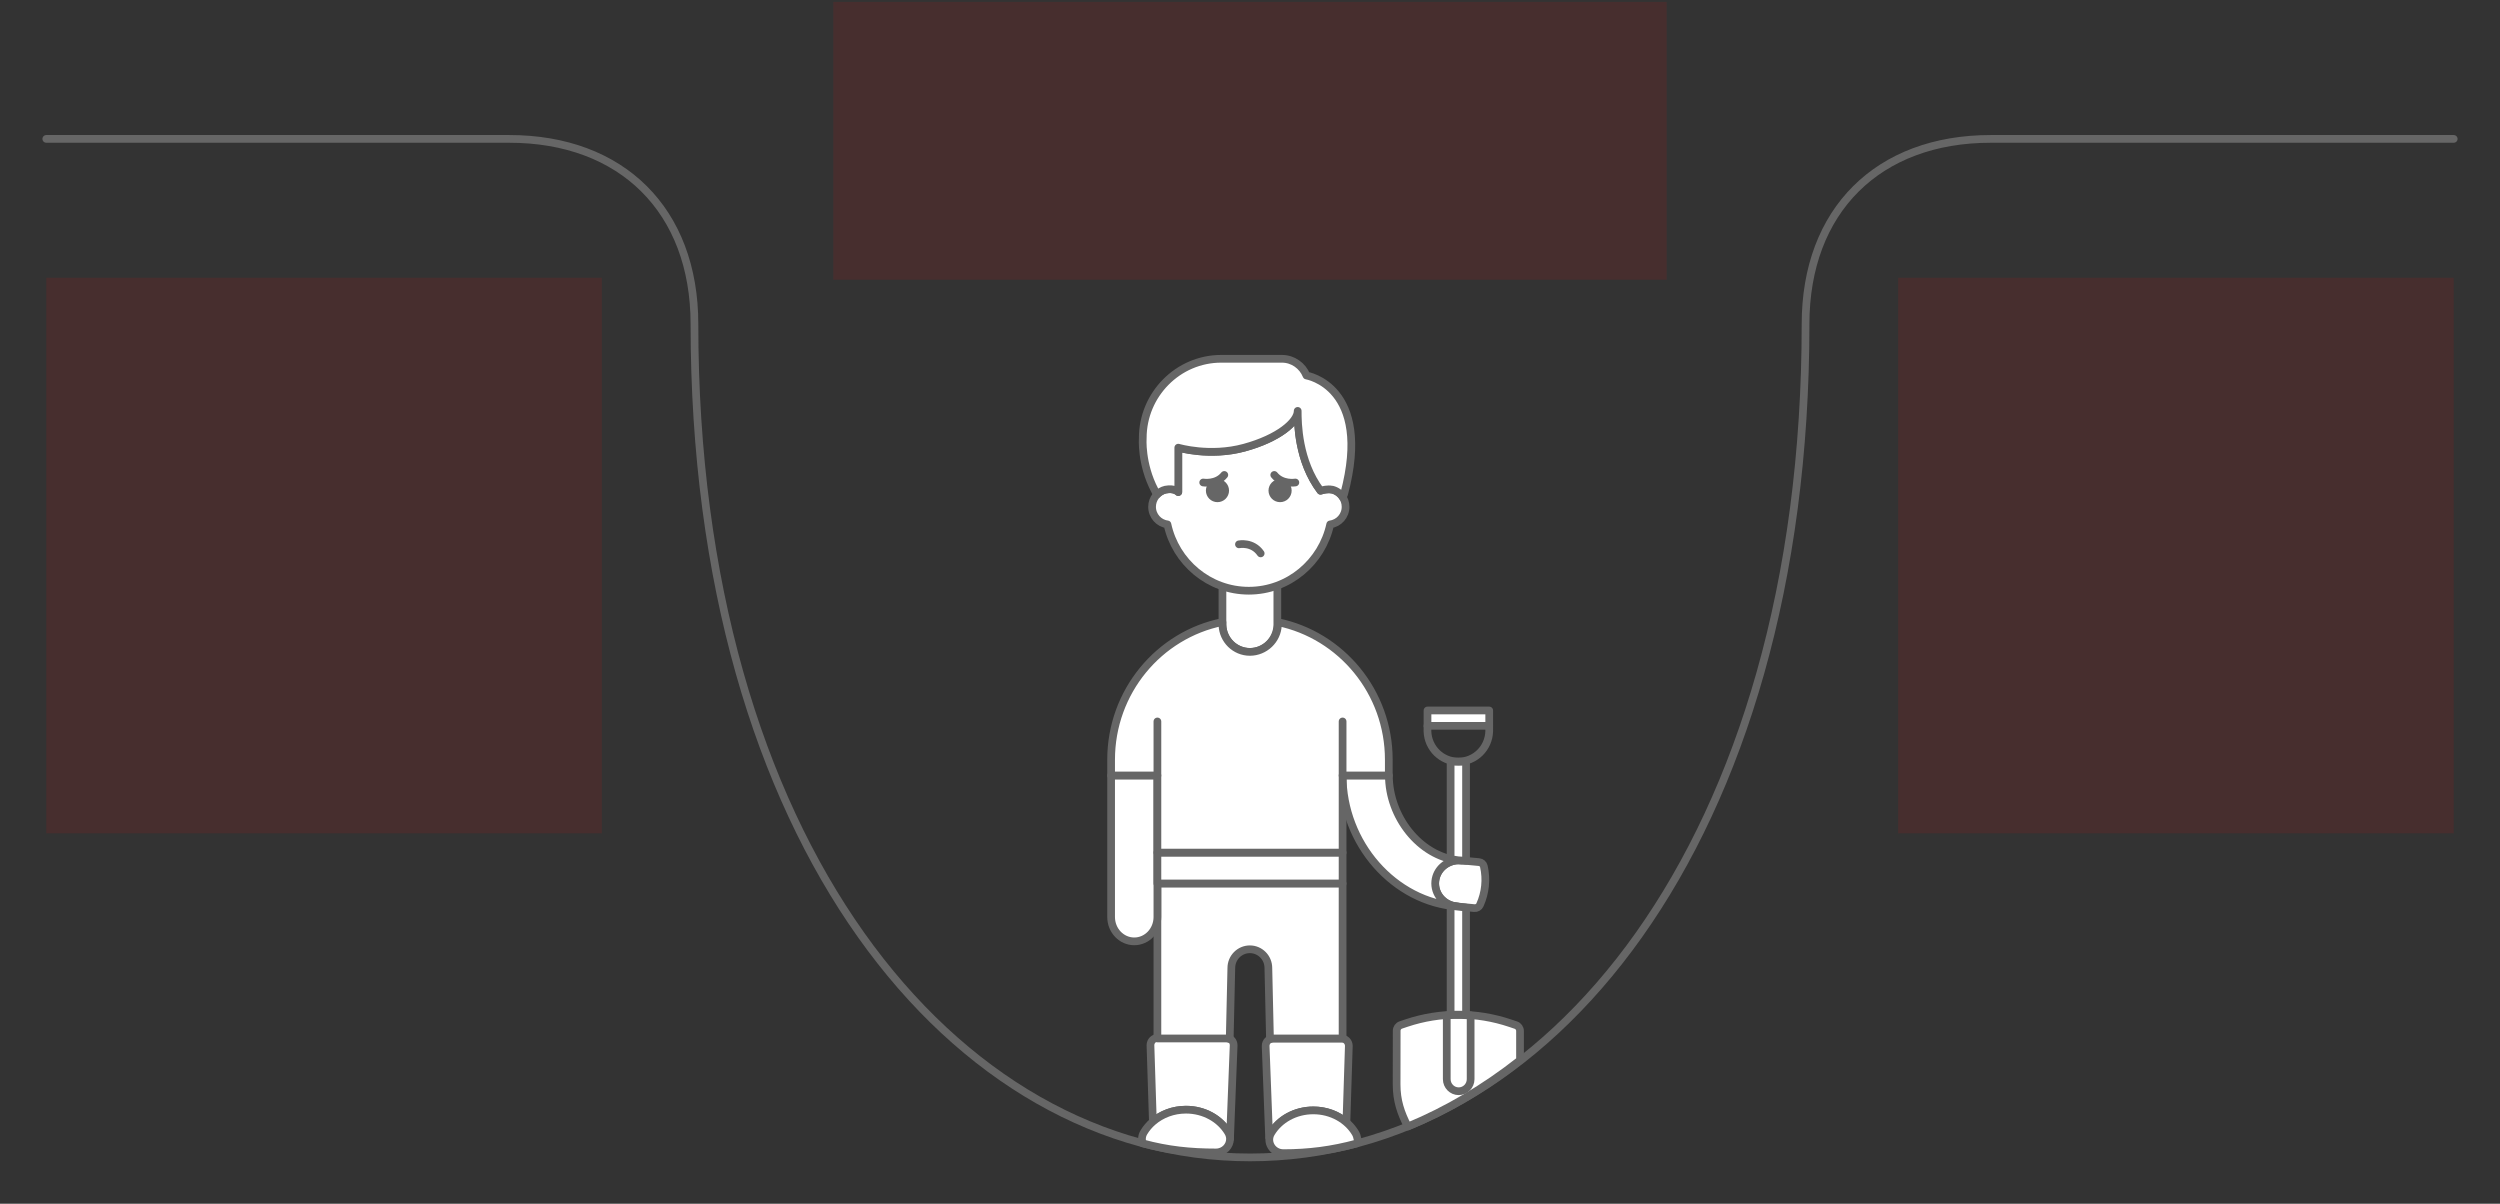 <svg width="648" height="312" viewBox="0 0 648 312" fill="none" xmlns="http://www.w3.org/2000/svg">
<rect x="0" y="0" width="648" height="312" fill="#333333" stroke="none"/>
<g id="hole--family--1">
<g id="lines">
<path id="line" d="M12 36H132C161.154 36 180 54.5 180 84C180 218.181 247.123 300 324 300C400.877 300 468 218.171 468 84C468 54.51 486.836 36 516 36H636" stroke="#666666" stroke-width="2" stroke-linecap="round" stroke-linejoin="round"/>
<g id="g-8">
<g id="cu">
<path id="Vector" d="M298.827 290.732C301.052 288.811 304.078 287.63 307.41 287.63C312.149 287.63 316.271 290.021 318.346 293.531C318.662 294.066 318.81 294.63 318.818 295.182L319.762 270.957C319.782 269.878 318.934 269 317.866 269H300.094C299.046 269 298.198 269.857 298.198 270.916L298.827 290.732Z" fill="white" stroke="#666666" stroke-width="2" stroke-miterlimit="10" stroke-linejoin="round"/>
<path id="Vector_2" d="M340.407 287.812C335.667 287.812 331.545 290.203 329.47 293.713L328.952 294.794L328.053 271.139C328.033 270.059 328.881 269.182 329.949 269.182H347.721C348.769 269.182 349.617 270.039 349.617 271.098L348.989 290.919C346.759 288.971 343.764 287.812 340.407 287.812Z" fill="white" stroke="#666666" stroke-width="2" stroke-miterlimit="10" stroke-linejoin="round"/>
<path id="Vector_3" d="M296.473 293.531C295.921 294.457 295.882 295.47 296.201 296.354C302.645 298.11 308.552 298.715 315.163 298.715C317.305 298.715 318.844 297.02 318.818 295.182C318.81 294.63 318.662 294.066 318.346 293.531C316.271 290.021 312.149 287.63 307.41 287.63C304.078 287.63 301.052 288.811 298.827 290.732C297.887 291.544 297.089 292.488 296.473 293.531Z" fill="white" stroke="#666666" stroke-width="2" stroke-miterlimit="10" stroke-linejoin="round"/>
<path id="Vector_4" d="M340.407 287.812C345.146 287.812 349.268 290.203 351.343 293.713C351.862 294.586 352.158 296.248 351.673 296.38C345.285 298.12 339.22 298.897 332.653 298.897C329.869 298.897 328.103 296.033 329.47 293.713C331.545 290.203 335.667 287.812 340.407 287.812Z" fill="white" stroke="#666666" stroke-width="2" stroke-miterlimit="10" stroke-linejoin="round"/>
</g>
</g>
<g id="g-7">
<path id="line_2" d="M318.741 269.333L319.16 250.905C319.16 248.232 321.306 246.053 323.96 246.053C326.615 246.053 328.76 248.222 328.76 250.905L329.179 269.333L330 269.171H347.998V229H299.998V269.171H318L318.741 269.333Z" fill="white" stroke="#666666" stroke-width="2" stroke-linecap="round" stroke-linejoin="round"/>
</g>
<g id="g-6">
<g id="cu_2">
<path id="Vector_5" d="M300 237.687C300 241.177 297.317 244 294 244C290.683 244 288 241.177 288 237.687V201H300V237.687Z" fill="white" stroke="#666666" stroke-width="2" stroke-linecap="round" stroke-linejoin="round"/>
<path id="Vector_6" d="M377.589 234.949L382.154 235.381C382.771 235.439 383.357 235.103 383.596 234.555C385.018 231.404 385.367 227.898 384.611 224.536C384.481 223.95 383.974 223.518 383.357 223.46L378.792 223.028C375.391 222.711 372.357 225.113 372.029 228.407C371.701 231.693 374.187 234.622 377.599 234.939L377.589 234.949Z" fill="white" stroke="#666666" stroke-width="2" stroke-linecap="round" stroke-linejoin="round"/>
<g id="Vector_7">
<path d="M378 223C367.935 221.901 360 211.647 360 201H348C348 218.529 361.248 233.861 378 235L377.589 234.949L377.599 234.939C374.187 234.622 371.701 231.693 372.029 228.407C372.333 225.356 374.957 223.071 378.045 223.002L378 223Z" fill="white"/>
<path d="M378 235C361.248 233.861 348 218.529 348 201H360C360 211.647 367.935 221.901 378 223L378.045 223.002M378 235L377.599 234.939M378 235L377.589 234.949L377.599 234.939M377.599 234.939C374.187 234.622 371.701 231.693 372.029 228.407C372.333 225.356 374.957 223.071 378.045 223.002M378.045 223.002L378.792 223.028C378.541 223.005 378.292 222.996 378.045 223.002Z" stroke="#666666" stroke-width="2" stroke-linecap="round" stroke-linejoin="round"/>
</g>
</g>
<g id="cu_3">
<path id="Vector_8" d="M331.089 152.146V162.001C330.959 165.874 327.826 168.971 323.974 168.971C320.122 168.971 316.979 165.874 316.859 162.001V152.146" fill="white" stroke="#666666" stroke-width="2" stroke-linecap="round" stroke-linejoin="round"/>
<path id="Vector_9" d="M302.1 126.909C300.104 127.394 298.617 129.199 298.617 131.368C298.617 133.708 300.353 135.644 302.599 135.917C304.714 145.721 313.386 153.114 323.694 153.114C334.002 153.114 342.674 145.711 344.789 135.917C347.034 135.634 348.771 133.708 348.771 131.368C348.771 129.199 347.284 127.384 345.288 126.909L345.204 126.916C344.156 126.689 342.821 127.011 342.285 127.201C336.462 119.488 336.363 109.648 336.363 106.502C336.363 109.342 331.443 113.603 322.508 116.036C313.572 118.47 305.413 116.036 305.413 116.036V127.547C305.413 127.547 304.415 126.443 302.108 126.916L302.1 126.909Z" fill="white" stroke="#666666" stroke-width="2" stroke-miterlimit="10" stroke-linecap="round" stroke-linejoin="round"/>
<circle id="Ellipse" cx="315.568" cy="127.161" r="2" stroke="#666666" stroke-width="2"/>
<circle id="Ellipse_2" cx="331.796" cy="127.161" r="2" stroke="#666666" stroke-width="2"/>
<circle id="Ellipse_3" cx="315.568" cy="127.161" r="1" stroke="#666666" stroke-width="2"/>
<circle id="Ellipse_4" cx="331.796" cy="127.161" r="1" stroke="#666666" stroke-width="2"/>
<g id="Vector_10">
<path d="M311.871 125.063C311.871 125.063 315.284 125.668 317.339 123.106Z" fill="white"/>
<path d="M311.871 125.063C311.871 125.063 315.284 125.668 317.339 123.106" stroke="#666666" stroke-width="2" stroke-miterlimit="10" stroke-linecap="round"/>
</g>
<g id="Vector_11">
<path d="M335.756 125.063C335.756 125.063 332.343 125.668 330.287 123.106Z" fill="white"/>
<path d="M335.756 125.063C335.756 125.063 332.343 125.668 330.287 123.106" stroke="#666666" stroke-width="2" stroke-miterlimit="10" stroke-linecap="round"/>
</g>
<g id="Vector_12">
<path d="M321.139 141.09C321.139 141.09 324.641 140.364 326.767 143.44Z" fill="white"/>
<path d="M321.139 141.09C321.139 141.09 324.641 140.364 326.767 143.44" stroke="#666666" stroke-width="2" stroke-linecap="round" stroke-linejoin="round"/>
</g>
</g>
</g>
<g id="g-5">
<g id="cu_4">
<g id="Vector_13">
<path d="M393.99 274.818C384.83 282.032 375.095 287.783 364.949 291.986L364.913 292C363.073 288.459 362 285.274 362 281.079L362.02 267.187C362.02 266.493 362.452 265.891 363.084 265.677L364.569 265.177C373.309 262.258 382.721 262.278 391.451 265.217L392.936 265.718C393.568 265.932 393.99 266.544 393.99 267.228V274.818C393.993 274.815 393.997 274.813 394 274.81L393.99 274.825V274.818Z" fill="white"/>
<path d="M364.949 291.986C375.099 287.782 384.837 282.028 394 274.81L393.99 274.825V267.228C393.99 266.544 393.568 265.932 392.936 265.718L391.451 265.217C382.721 262.278 373.309 262.258 364.569 265.177L363.084 265.677C362.452 265.891 362.02 266.493 362.02 267.187L362 281.079C362 285.274 363.073 288.459 364.913 292L364.949 291.986Z" stroke="#666666" stroke-width="2" stroke-linecap="round" stroke-linejoin="round"/>
</g>
<g id="Vector_14">
<path d="M381.187 263.21V279.722C381.187 281.447 379.8 282.849 378.093 282.849C376.387 282.849 375 281.447 375 279.722V263.21" fill="white"/>
<path d="M381.187 263.21V279.722C381.187 281.447 379.8 282.849 378.093 282.849C376.387 282.849 375 281.447 375 279.722V263.21C375.625 263.114 377.736 262.978 381.187 263.21Z" stroke="#666666" stroke-width="2" stroke-linecap="round" stroke-linejoin="round"/>
</g>
<path id="Vector_15" d="M376 263V234.772L380 235.248V263H376Z" fill="white" stroke="#666666" stroke-width="2" stroke-linecap="round" stroke-linejoin="round"/>
<path id="Vector_16" d="M376 222.672V197.415H380L380 223.125L377.938 222.984L376 222.672Z" fill="white" stroke="#666666" stroke-width="2" stroke-linecap="round" stroke-linejoin="round"/>
<path id="Vector_17" d="M369.996 188.141L369.997 189.578C370.146 193.925 373.659 197.405 378 197.405C382.341 197.405 385.863 193.925 386.003 189.578L386.002 188.141H385.992" stroke="#666666" stroke-width="2" stroke-linecap="round" stroke-linejoin="round"/>
<path id="Vector_18" d="M386.004 188.135H370.008V184.156H386.004V188.135Z" fill="white" stroke="#666666" stroke-width="2" stroke-linecap="round" stroke-linejoin="round"/>
</g>
</g>
<g id="g-4">
<path id="Vector_19" d="M348 221H300V229H348V221Z" fill="white" stroke="#666666" stroke-width="2" stroke-linecap="round" stroke-linejoin="round"/>
</g>
<g id="g-3">
<g id="cu_5">
<path id="Vector_20" d="M348 221V201L359.977 201V196.921C359.977 179.33 347.633 164.654 331.228 161.265V162.001C331.098 165.874 327.825 168.971 323.973 168.971C320.122 168.971 316.978 165.874 316.859 162.001V161.265L316.848 161.234C300.373 164.573 288 179.279 288 196.921V201L300 201L300 221H348Z" fill="white" stroke="#666666" stroke-width="2" stroke-linecap="round" stroke-linejoin="round"/>
<path id="Vector_21" d="M300 201V187" stroke="#666666" stroke-width="2" stroke-linecap="round" stroke-linejoin="round"/>
<path id="Vector_22" d="M348 201L348 187" stroke="#666666" stroke-width="2" stroke-linecap="round" stroke-linejoin="round"/>
</g>
</g>
<g id="g-1">
<path id="Vector_23" d="M305.413 127.547V116.036C305.413 116.036 313.572 118.47 322.507 116.036C331.443 113.603 336.362 109.342 336.362 106.502C336.362 109.648 336.462 119.488 342.285 127.201C342.821 127.011 344.156 126.689 345.203 126.916L345.288 126.909C346.441 127.183 347.425 127.905 348.049 128.885L348.405 128.013C355.832 100.11 338.643 97.338 338.643 97.338C337.618 94.799 335.147 93 332.278 93H316.531C305.35 93 296.202 102.247 296.202 113.548C296.202 113.548 295.692 120.178 299.315 127.1L299.882 128.194C300.475 127.572 301.24 127.118 302.099 126.909L302.107 126.916C304.415 126.443 305.413 127.547 305.413 127.547Z" fill="white" stroke="#666666" stroke-width="2" stroke-miterlimit="10" stroke-linecap="round" stroke-linejoin="round"/>
</g>
</g>
<path id="tx-ct-end" d="M492 72H636V216H492V72Z" fill="#FF0000" fill-opacity="0.1"/>
<path id="tx-cc-title" d="M216 0.5H432V72.5H216V0.5Z" fill="#FF0000" fill-opacity="0.1"/>
<path id="tx-ct-start" d="M12 72H156V216H12V72Z" fill="#FF0000" fill-opacity="0.1"/>
</g>
</svg>
